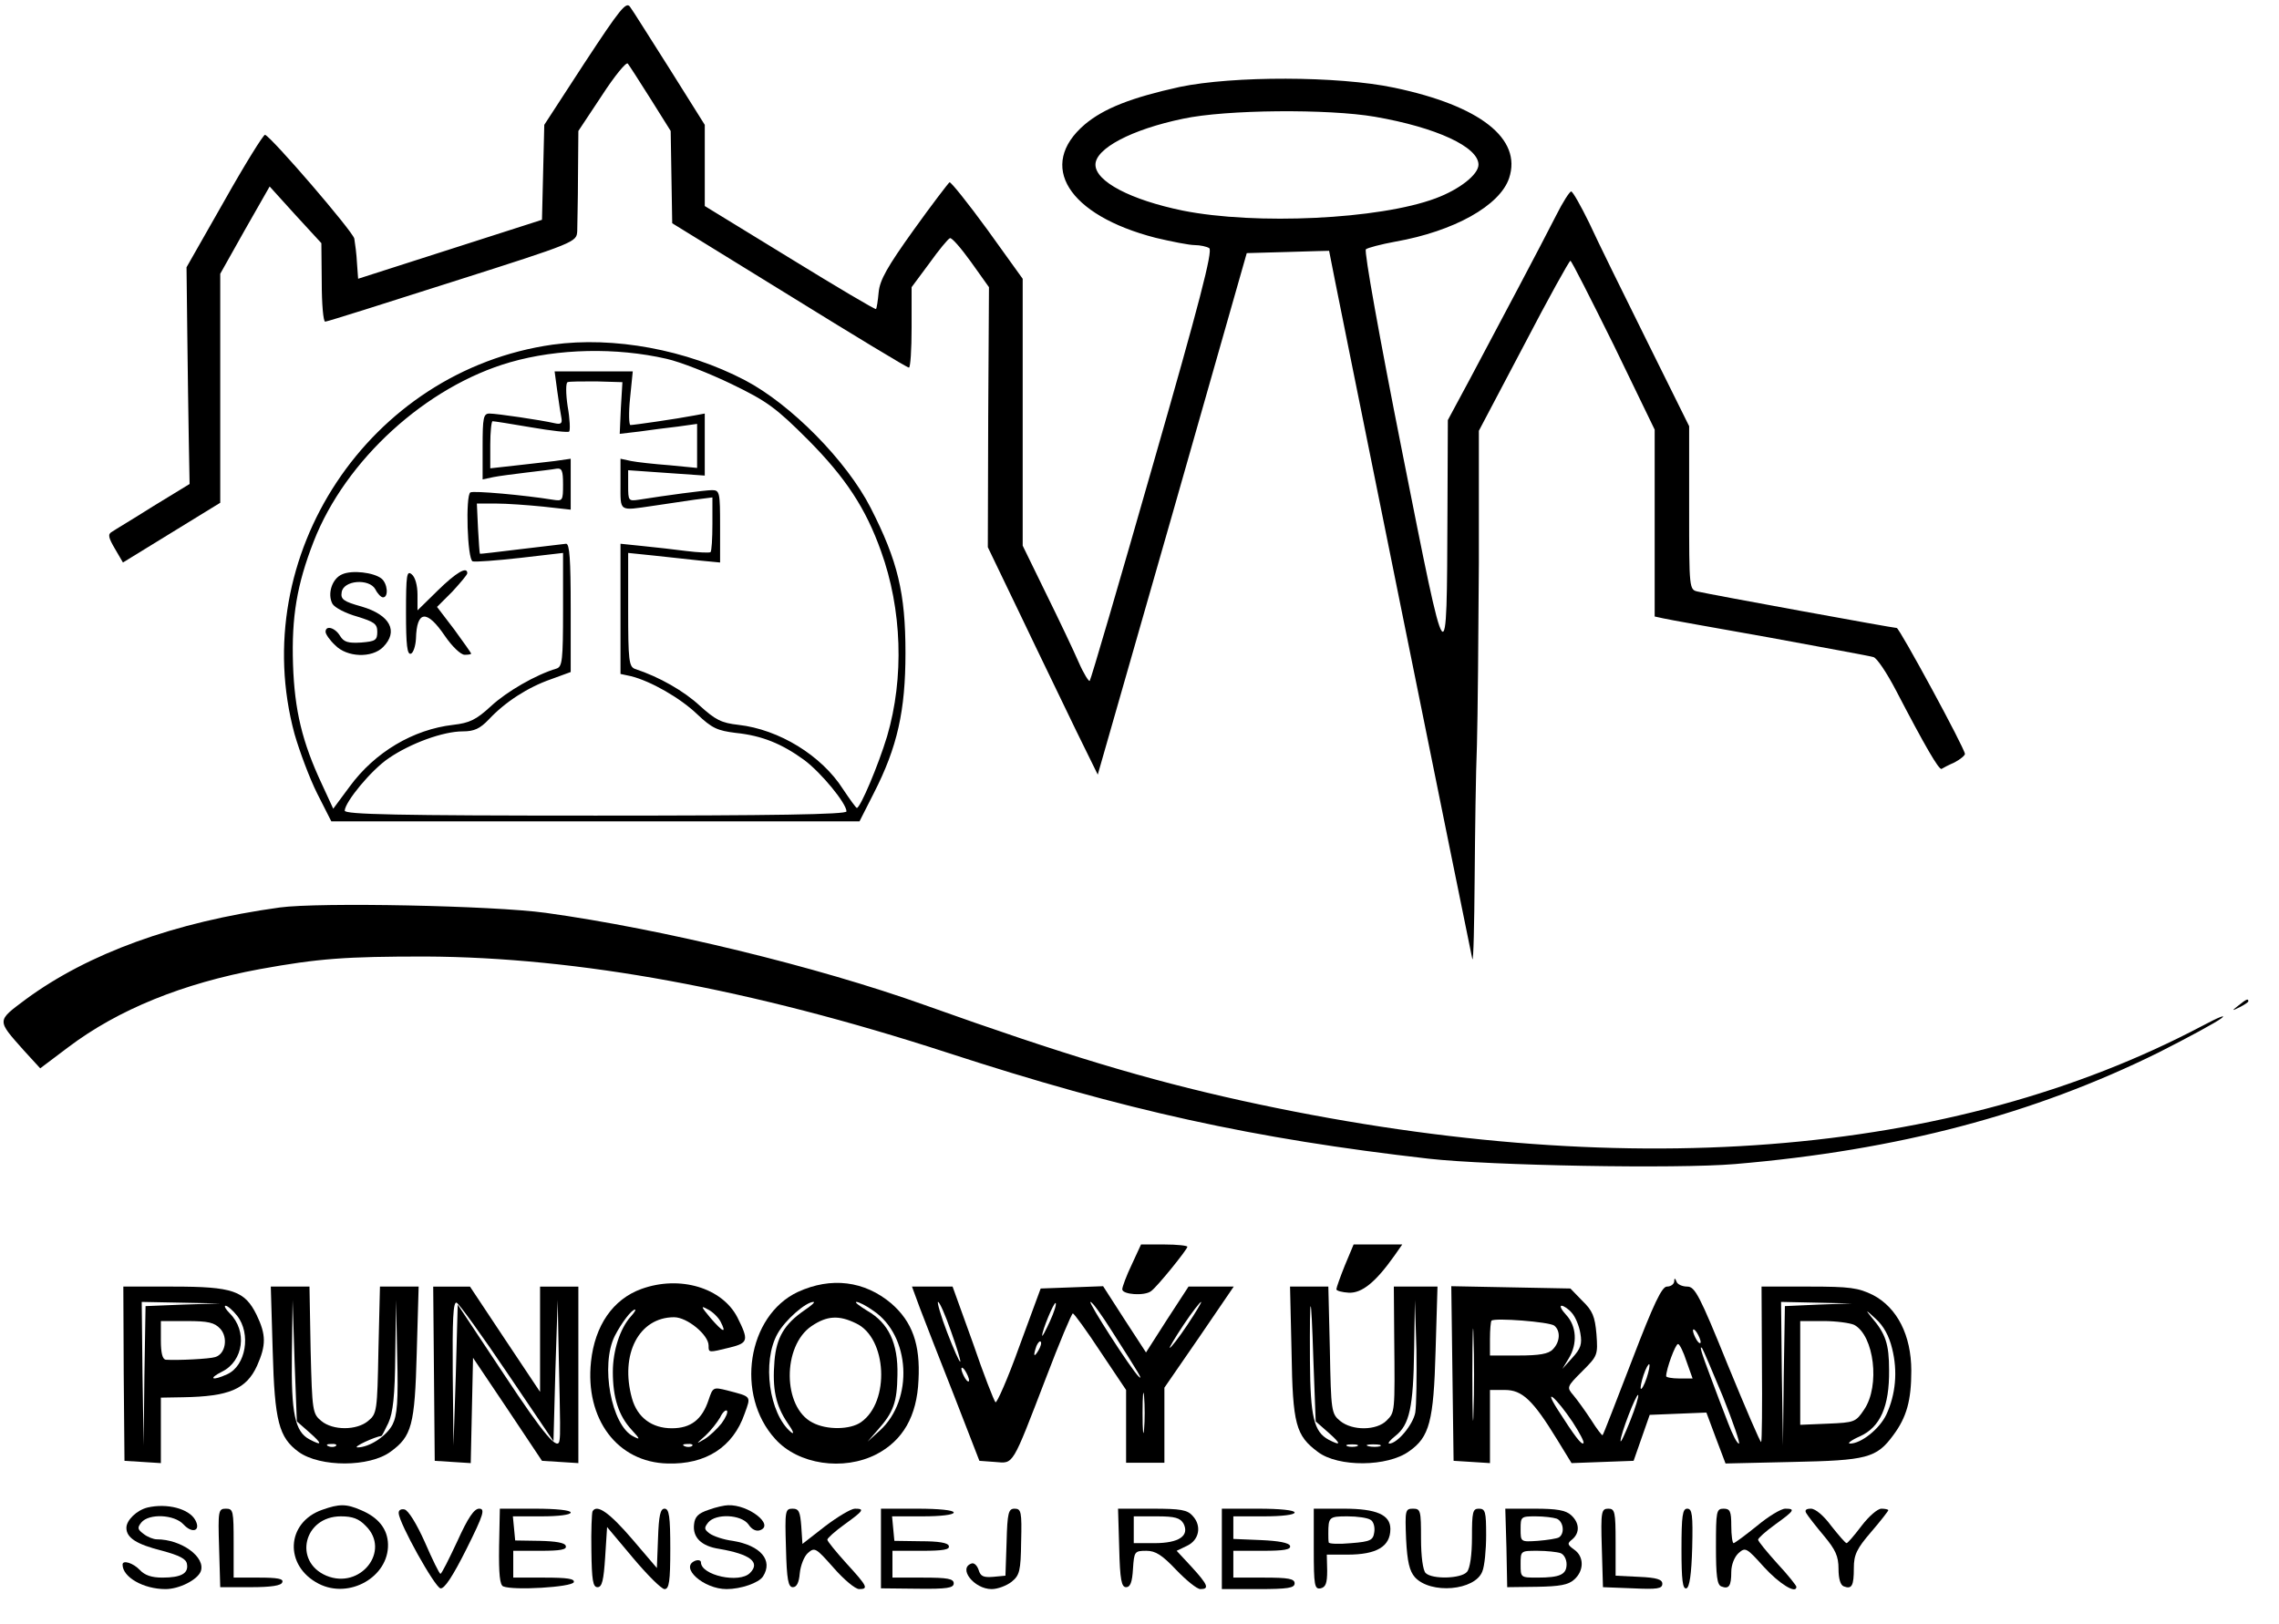 <?xml version="1.0" standalone="no"?>
<!DOCTYPE svg PUBLIC "-//W3C//DTD SVG 20010904//EN"
 "http://www.w3.org/TR/2001/REC-SVG-20010904/DTD/svg10.dtd">
<svg version="1.0" xmlns="http://www.w3.org/2000/svg"
 width="595pt" height="424pt" viewBox="0 0 595 424"
 preserveAspectRatio="xMidYMid meet">

<g transform="translate(0,424) scale(0.1,-0.1)"
fill="#000000" stroke="none">
<path d="M1527 4077 l-106 -163 -3 -124 -3 -124 -240 -77 -240 -77 -3 41 c-1
23 -5 52 -7 64 -5 20 -215 264 -233 271 -4 1 -52 -76 -106 -172 l-99 -174 2
-174 c1 -95 3 -222 4 -283 l2 -109 -95 -58 c-52 -33 -101 -62 -108 -67 -11 -6
-9 -15 8 -44 l21 -36 127 78 127 78 0 299 0 299 64 114 65 114 67 -74 68 -74
1 -102 c0 -57 4 -103 9 -103 5 0 154 47 332 104 324 103 324 104 326 132 0 16
2 81 2 145 l1 117 61 92 c33 51 64 89 68 84 4 -5 31 -47 60 -93 l52 -83 2
-121 2 -120 305 -188 c168 -104 308 -189 313 -189 4 0 7 47 7 105 l0 105 46
62 c25 35 49 64 54 66 5 2 29 -26 55 -62 l47 -66 -2 -340 -1 -339 88 -183 c48
-101 113 -234 143 -297 l56 -114 195 681 194 681 108 3 c59 2 107 3 107 3 0
-6 372 -1843 374 -1850 3 -5 5 89 6 210 1 121 3 279 6 350 2 72 4 285 5 475
l0 345 117 222 c64 123 119 222 122 222 3 0 53 -99 113 -220 l107 -221 0 -244
0 -244 23 -5 c12 -3 137 -25 277 -50 140 -26 262 -48 271 -51 9 -2 35 -41 59
-87 76 -146 112 -208 119 -205 3 2 18 10 34 17 15 8 27 18 27 22 0 14 -171
329 -178 329 -9 0 -490 88 -519 95 -23 5 -23 6 -23 219 l0 213 -111 224 c-61
123 -129 261 -150 307 -22 45 -43 82 -47 82 -4 0 -22 -28 -39 -62 -40 -79
-152 -290 -226 -429 l-57 -106 -1 -239 c-2 -439 1 -444 -118 155 -60 302 -100
525 -95 530 5 4 39 13 77 20 153 27 273 94 297 166 34 103 -76 189 -300 236
-147 31 -421 31 -560 2 -127 -28 -198 -56 -248 -98 -125 -107 -44 -237 185
-296 42 -10 88 -19 102 -19 14 0 32 -4 38 -8 10 -6 -26 -145 -147 -566 -88
-308 -162 -561 -165 -564 -2 -3 -16 19 -29 49 -13 30 -51 110 -85 179 l-61
125 0 348 0 349 -92 128 c-51 70 -96 126 -99 124 -3 -2 -46 -58 -94 -125 -68
-95 -88 -130 -91 -162 -2 -22 -5 -42 -7 -44 -2 -2 -103 58 -225 133 l-222 136
0 106 0 106 -91 145 c-51 80 -97 154 -104 163 -10 15 -26 -5 -118 -145z m2063
-142 c161 -28 270 -79 270 -125 0 -26 -50 -65 -112 -88 -147 -55 -470 -70
-660 -32 -136 28 -228 76 -228 120 0 42 94 92 229 120 112 24 379 26 501 5z"/>
<path d="M1443 3340 c-480 -68 -800 -552 -674 -1017 13 -45 39 -115 59 -155
l37 -73 689 0 690 0 37 73 c62 121 83 216 83 367 0 156 -20 240 -91 379 -63
123 -208 270 -328 333 -153 80 -343 115 -502 93z m297 -37 c36 -8 112 -38 170
-66 93 -45 116 -62 200 -146 98 -99 150 -178 190 -290 55 -152 61 -331 16
-484 -23 -76 -70 -187 -79 -187 -2 0 -18 22 -36 49 -56 88 -167 156 -273 168
-45 5 -60 13 -101 50 -41 38 -105 75 -169 96 -16 6 -18 22 -18 155 l0 148 68
-7 c37 -4 91 -10 120 -13 l52 -5 0 94 c0 89 -1 95 -21 95 -18 0 -122 -14 -191
-25 -27 -4 -28 -3 -28 36 l0 41 100 -7 100 -7 0 81 0 81 -27 -5 c-47 -9 -158
-25 -167 -25 -4 0 -5 32 -1 70 l7 70 -102 0 -102 0 7 -52 c4 -29 9 -61 11 -71
2 -13 -2 -16 -19 -12 -35 8 -150 25 -169 25 -16 0 -18 -11 -18 -86 l0 -86 28
6 c15 3 54 8 87 12 33 4 68 8 78 10 14 2 17 -5 17 -41 0 -43 -1 -44 -27 -40
-74 12 -207 24 -215 19 -13 -8 -8 -175 6 -180 6 -2 62 2 124 9 l112 13 0 -148
c0 -133 -2 -149 -17 -154 -54 -16 -130 -60 -171 -98 -39 -36 -56 -44 -99 -49
-104 -12 -204 -71 -270 -161 l-43 -58 -30 65 c-51 109 -71 192 -75 312 -4 124
10 208 54 321 83 213 294 405 513 468 125 36 277 39 408 9z m-119 -128 l-3
-68 51 6 c28 4 74 10 101 13 l50 7 0 -57 0 -58 -72 7 c-40 3 -85 8 -100 11
l-28 6 0 -66 c0 -74 -5 -70 85 -57 33 5 81 12 108 16 l47 6 0 -69 c0 -38 -2
-71 -5 -74 -3 -2 -31 -1 -63 3 -31 4 -83 10 -114 13 l-58 6 0 -170 0 -170 28
-6 c51 -13 127 -56 172 -99 39 -37 53 -43 101 -49 68 -7 120 -28 179 -71 44
-33 110 -113 110 -134 0 -8 -190 -11 -655 -11 -517 0 -655 3 -655 13 1 23 69
106 115 137 57 39 142 70 193 70 30 0 45 7 68 31 43 46 102 84 162 105 l52 19
0 167 c0 128 -3 168 -12 168 -7 -1 -60 -7 -118 -14 -58 -7 -106 -13 -107 -12
-1 1 -3 30 -5 66 l-3 65 50 0 c28 0 83 -4 123 -8 l72 -8 0 67 0 66 -42 -6
c-24 -3 -71 -8 -105 -12 l-63 -7 0 62 c0 33 3 61 6 61 4 0 49 -7 101 -16 52
-9 97 -14 99 -11 3 3 2 33 -4 66 -5 33 -5 62 0 63 4 2 38 2 75 2 l68 -2 -4
-67z"/>
<path d="M893 2740 c-26 -11 -39 -51 -25 -77 6 -10 35 -25 64 -33 45 -14 53
-19 53 -40 0 -22 -5 -25 -42 -28 -34 -2 -45 1 -55 17 -13 22 -38 29 -38 11 0
-6 11 -22 25 -35 31 -32 96 -34 125 -5 41 41 19 84 -56 106 -47 13 -55 19 -52
37 4 32 72 37 88 8 6 -12 15 -21 20 -21 15 0 12 36 -4 49 -20 16 -77 23 -103
11z"/>
<path d="M1060 2640 c0 -85 3 -111 13 -107 6 2 12 20 13 39 2 74 28 77 75 8
19 -28 42 -50 52 -50 9 0 17 1 17 3 0 2 -20 30 -44 63 l-45 59 40 40 c21 23
39 44 39 48 0 19 -29 2 -77 -45 l-53 -52 0 41 c0 24 -6 46 -15 53 -13 11 -15
-1 -15 -100z"/>
<path d="M730 1870 c-275 -38 -500 -120 -663 -240 -76 -57 -76 -53 -5 -133
l43 -47 73 55 c131 99 300 167 500 204 154 28 224 33 433 33 398 -2 848 -84
1362 -251 463 -151 801 -225 1257 -277 160 -18 648 -27 800 -14 425 36 779
130 1105 291 77 39 151 79 165 90 14 11 -9 2 -50 -20 -655 -346 -1519 -413
-2510 -195 -248 55 -458 118 -825 249 -282 101 -687 199 -990 241 -138 19
-592 28 -695 14z"/>
<path d="M5844 1614 c-18 -14 -18 -15 4 -4 12 6 22 13 22 15 0 8 -5 6 -26 -11z"/>
<path d="M2955 938 c-14 -29 -25 -59 -25 -65 0 -14 58 -18 75 -5 15 10 95 109
95 116 0 3 -27 6 -60 6 l-61 0 -24 -52z"/>
<path d="M3511 935 c-12 -30 -22 -58 -22 -62 0 -4 15 -8 33 -9 34 -1 69 27
118 96 l21 30 -63 0 -64 0 -23 -55z"/>
<path d="M4371 893 c-1 -7 -9 -13 -19 -13 -13 0 -34 -43 -91 -192 -41 -106
-75 -195 -77 -196 -1 -2 -15 16 -30 40 -15 23 -36 52 -46 64 -18 21 -18 22 23
63 40 40 41 42 37 97 -4 46 -10 61 -37 87 l-31 32 -156 3 -155 3 3 -228 3
-228 48 -3 47 -3 0 95 0 96 39 0 c45 0 73 -26 136 -129 l38 -62 81 3 81 3 21
60 21 60 74 3 74 3 25 -67 25 -66 175 4 c194 4 219 10 263 70 35 47 47 91 47
168 0 93 -37 165 -100 198 -39 19 -60 22 -167 22 l-124 0 1 -201 c1 -111 0
-203 -2 -205 -2 -2 -41 89 -87 201 -74 183 -86 205 -106 205 -13 0 -26 6 -28
13 -4 10 -6 10 -6 0z m-524 -340 c-1 -54 -3 -10 -3 97 0 107 2 151 3 98 2 -54
2 -142 0 -195z m901 280 l-88 -4 -3 -182 -2 -182 -3 188 -2 187 93 -2 92 -2
-87 -3z m-644 -22 c9 -10 19 -34 22 -53 5 -28 1 -40 -21 -64 l-26 -29 17 28
c23 38 20 84 -7 113 -12 13 -18 24 -12 24 5 0 18 -8 27 -19z m836 -93 c15 -60
9 -120 -15 -172 -18 -38 -66 -76 -95 -76 -8 0 3 9 26 19 53 24 77 78 76 173 0
68 -9 95 -46 138 -17 21 -15 20 11 -4 21 -19 35 -45 43 -78z m-882 60 c17 -14
15 -43 -4 -62 -11 -12 -36 -16 -90 -16 l-74 0 0 43 c0 24 2 46 4 48 8 8 151
-3 164 -13z m783 2 c52 -28 68 -159 26 -221 -22 -33 -25 -34 -95 -37 l-72 -3
0 136 0 135 61 0 c33 0 69 -5 80 -10z m-401 -45 c0 -5 -5 -3 -10 5 -5 8 -10
20 -10 25 0 6 5 3 10 -5 5 -8 10 -19 10 -25z m-37 -50 l16 -45 -35 0 c-19 0
-34 3 -34 6 0 18 24 84 31 84 4 0 14 -20 22 -45z m95 -92 c27 -68 46 -123 42
-123 -5 0 -17 24 -28 53 -11 28 -32 83 -46 121 -25 66 -30 84 -22 75 2 -2 26
-59 54 -126z m-199 48 c-6 -18 -13 -30 -15 -28 -2 2 1 18 7 36 6 18 13 30 15
28 2 -2 -1 -18 -7 -36z m-193 -115 c18 -28 31 -52 28 -55 -5 -5 -22 17 -68 89
-38 60 -3 30 40 -34z m150 3 c-14 -35 -25 -59 -25 -52 -1 15 41 124 46 120 2
-3 -7 -33 -21 -68z"/>
<path d="M1675 874 c-75 -27 -122 -96 -132 -190 -16 -150 69 -263 200 -266
100 -3 171 43 201 130 17 47 19 44 -46 61 -36 9 -37 8 -48 -25 -17 -51 -46
-74 -96 -74 -52 0 -90 28 -104 78 -32 115 18 212 110 212 34 0 90 -46 90 -74
0 -19 -1 -19 56 -5 48 12 49 19 19 79 -40 77 -150 110 -250 74z m206 -85 c17
-33 7 -29 -26 9 -25 30 -26 33 -8 23 13 -6 28 -21 34 -32z m-234 13 c-28 -31
-47 -89 -47 -145 0 -67 15 -114 49 -151 23 -25 23 -27 4 -17 -57 29 -86 186
-48 262 18 35 44 69 53 69 3 0 -2 -8 -11 -18z m237 -279 c-11 -14 -31 -33 -44
-41 -24 -14 -24 -14 2 9 14 13 31 35 38 47 6 13 14 21 18 18 3 -4 -3 -18 -14
-33z m-77 -59 c-3 -3 -12 -4 -19 -1 -8 3 -5 6 6 6 11 1 17 -2 13 -5z"/>
<path d="M2083 866 c-132 -62 -164 -269 -59 -384 60 -67 178 -84 264 -40 69
36 106 99 110 194 5 93 -16 152 -71 200 -70 59 -157 70 -244 30z m17 -48 c-52
-36 -73 -71 -78 -132 -6 -73 3 -116 34 -162 15 -21 19 -32 9 -24 -57 48 -76
184 -35 257 20 36 74 83 94 83 5 0 -6 -10 -24 -22z m180 -1 c97 -65 106 -232
17 -313 l-32 -29 26 30 c42 47 51 73 52 144 2 83 -23 136 -79 168 -21 13 -34
23 -28 23 6 0 26 -10 44 -23z m-45 -33 c81 -38 89 -205 13 -258 -28 -20 -90
-21 -127 -1 -78 40 -79 200 -2 252 40 27 71 29 116 7z"/>
<path d="M323 653 l2 -228 48 -3 47 -3 0 85 0 86 58 1 c120 2 165 21 193 82
24 54 24 81 -1 133 -31 63 -62 74 -218 74 l-130 0 1 -227z m155 180 l-98 -4
-3 -182 -2 -182 -3 188 -2 187 103 -2 102 -2 -97 -3z m141 -29 c37 -47 23
-131 -26 -153 -39 -18 -51 -12 -13 7 56 28 66 106 20 152 -11 11 -16 20 -11
20 5 0 19 -12 30 -26z m-44 -34 c21 -23 14 -66 -13 -74 -15 -5 -99 -9 -129 -7
-9 1 -13 18 -13 51 l0 50 68 0 c56 0 72 -4 87 -20z"/>
<path d="M712 711 c5 -183 16 -225 68 -263 56 -40 185 -40 240 1 55 40 63 69
68 257 l5 174 -51 0 -50 0 -4 -166 c-3 -160 -4 -166 -27 -185 -30 -25 -92 -25
-122 0 -23 19 -24 25 -28 185 l-3 166 -50 0 -51 0 5 -169z m96 -212 c34 -30
34 -36 0 -18 -38 20 -48 68 -46 221 l2 143 5 -158 6 -159 33 -29z m217 21
c-16 -31 -61 -60 -92 -60 -13 1 46 28 63 30 1 0 9 15 18 34 12 26 17 70 18
178 l2 143 3 -147 c3 -118 0 -154 -12 -178z m-148 -56 c-3 -3 -12 -4 -19 -1
-8 3 -5 6 6 6 11 1 17 -2 13 -5z"/>
<path d="M1133 653 l2 -228 47 -3 47 -3 3 138 3 137 90 -134 90 -135 48 -3 47
-3 0 230 0 231 -50 0 -50 0 0 -137 0 -138 -92 138 -91 137 -48 0 -48 0 2 -227z
m191 2 l121 -179 5 185 6 184 3 -157 c4 -173 4 -193 2 -208 -3 -32 -39 10
-146 172 l-120 181 -5 -184 -6 -184 -2 188 c-1 140 1 188 10 185 6 -2 66 -85
132 -183z"/>
<path d="M2402 823 c12 -32 52 -134 89 -228 l66 -170 41 -3 c49 -4 43 -14 133
220 35 92 67 168 70 168 3 0 36 -45 72 -100 l67 -100 0 -95 0 -95 50 0 50 0 0
98 0 98 91 132 90 132 -59 0 -59 0 -56 -86 -55 -86 -56 86 -56 87 -81 -3 -82
-3 -56 -152 c-30 -84 -59 -149 -62 -145 -4 4 -31 73 -59 155 l-53 147 -53 0
-53 0 21 -57z m81 -60 c15 -42 26 -78 24 -79 -2 -2 -17 32 -34 76 -17 44 -27
80 -24 80 4 0 19 -34 34 -77z m258 26 c-11 -24 -20 -41 -20 -37 -1 12 31 89
35 85 3 -2 -4 -24 -15 -48z m163 -27 c71 -111 81 -128 69 -117 -20 19 -133
195 -126 195 5 0 30 -35 57 -78z m196 18 c-22 -33 -43 -60 -46 -60 -2 0 14 27
36 60 22 33 43 60 46 60 2 0 -14 -27 -36 -60z m-389 -67 c-12 -20 -14 -14 -5
12 4 9 9 14 11 11 3 -2 0 -13 -6 -23z m-181 -78 c0 -5 -5 -3 -10 5 -5 8 -10
20 -10 25 0 6 5 3 10 -5 5 -8 10 -19 10 -25z m457 -127 c-2 -24 -4 -5 -4 42 0
47 2 66 4 43 2 -24 2 -62 0 -85z"/>
<path d="M3372 708 c3 -188 11 -217 69 -260 53 -40 182 -39 238 2 53 37 64 78
69 262 l5 168 -57 0 -57 0 1 -132 c2 -198 2 -196 -20 -218 -26 -26 -89 -27
-121 -1 -23 19 -24 25 -27 185 l-4 166 -50 0 -50 0 4 -172z m96 -209 c34 -30
34 -36 1 -19 -39 21 -48 60 -49 206 -1 190 3 191 9 1 l6 -159 33 -29z m227 52
c-6 -32 -47 -81 -68 -81 -5 0 2 9 16 20 37 29 47 75 49 225 l2 130 4 -130 c1
-71 0 -145 -3 -164z m-152 -88 c-7 -2 -19 -2 -25 0 -7 3 -2 5 12 5 14 0 19 -2
13 -5z m60 0 c-7 -2 -21 -2 -30 0 -10 3 -4 5 12 5 17 0 24 -2 18 -5z"/>
<path d="M385 303 c-28 -7 -55 -33 -55 -53 0 -26 26 -43 94 -60 44 -12 62 -21
64 -34 5 -25 -15 -36 -64 -36 -28 0 -46 6 -59 20 -17 18 -45 27 -45 14 0 -33
55 -64 112 -64 36 0 83 24 92 46 14 37 -50 84 -115 84 -8 0 -24 6 -34 14 -16
12 -17 16 -6 30 20 24 86 21 110 -5 23 -25 46 -17 31 11 -16 30 -74 45 -125
33z"/>
<path d="M841 297 c-94 -33 -100 -146 -9 -193 80 -41 183 18 181 103 -1 40
-25 70 -70 89 -39 17 -57 17 -102 1z m114 -42 c66 -65 -14 -167 -103 -130 -87
37 -59 155 38 155 30 0 47 -6 65 -25z"/>
<path d="M1850 297 c-27 -9 -36 -18 -38 -38 -4 -34 19 -57 66 -64 81 -14 108
-35 80 -63 -28 -28 -128 -6 -128 28 0 5 -7 7 -15 4 -42 -17 22 -74 82 -74 37
0 84 16 95 33 27 42 -6 81 -79 93 -24 3 -50 12 -60 19 -15 11 -15 15 -4 29 20
24 86 21 105 -5 9 -14 21 -19 31 -15 37 14 -31 67 -84 65 -9 0 -32 -5 -51 -12z"/>
<path d="M572 198 l3 -103 79 0 c54 0 81 4 83 13 4 9 -13 12 -61 12 l-66 0 0
90 c0 84 -1 90 -20 90 -20 0 -21 -5 -18 -102z"/>
<path d="M1041 288 c1 -26 94 -193 109 -196 10 -2 32 31 68 103 45 90 49 105
33 105 -13 0 -29 -23 -57 -85 -22 -47 -41 -85 -44 -85 -3 0 -21 37 -41 83 -21
47 -43 83 -53 85 -9 2 -16 -2 -15 -10z"/>
<path d="M1303 201 c-1 -72 2 -101 11 -104 27 -11 179 -2 184 11 3 9 -17 12
-77 12 l-81 0 0 35 0 35 71 0 c52 0 70 3 66 13 -2 8 -26 12 -68 13 l-64 1 -3
32 -3 31 75 0 c44 0 76 4 76 10 0 6 -38 10 -93 10 l-92 0 -2 -99z"/>
<path d="M1547 293 c-2 -4 -4 -51 -3 -103 1 -77 4 -95 16 -95 12 0 16 18 20
79 l5 78 68 -81 c37 -44 74 -81 82 -81 12 0 15 20 15 105 0 85 -3 105 -15 105
-11 0 -15 -18 -17 -77 l-3 -78 -64 75 c-60 70 -93 93 -104 73z"/>
<path d="M2052 198 c2 -84 6 -103 18 -103 10 0 16 12 18 36 2 20 11 44 21 53
18 16 21 14 67 -38 27 -31 57 -56 67 -56 25 0 22 7 -33 67 -27 30 -50 58 -50
62 0 4 20 22 45 40 50 36 53 41 27 41 -10 0 -45 -21 -78 -46 l-59 -46 -3 46
c-3 38 -6 46 -23 46 -19 0 -20 -6 -17 -102z"/>
<path d="M2300 196 l0 -104 95 -1 c78 -1 95 2 95 14 0 12 -16 15 -80 15 l-80
0 0 35 0 35 76 0 c56 0 75 3 71 13 -2 8 -27 12 -73 12 l-69 1 -3 32 -3 32 80
0 c47 0 81 4 81 10 0 6 -38 10 -95 10 l-95 0 0 -104z"/>
<path d="M2628 213 l-3 -88 -32 -3 c-25 -2 -33 1 -38 18 -4 12 -12 19 -18 17
-37 -12 6 -67 52 -67 16 0 39 9 52 19 21 17 24 28 25 105 2 78 0 86 -17 86
-16 0 -19 -10 -21 -87z"/>
<path d="M2922 198 c2 -84 6 -103 18 -103 11 0 16 13 18 48 3 45 4 47 35 47
24 0 41 -11 78 -50 26 -27 54 -50 63 -50 24 0 20 11 -23 58 l-39 42 27 13 c32
15 39 52 15 78 -14 16 -31 19 -106 19 l-89 0 3 -102z m168 63 c16 -32 -12 -51
-76 -51 l-54 0 0 35 0 35 60 0 c48 0 61 -4 70 -19z"/>
<path d="M3190 195 l0 -105 95 0 c78 0 95 3 95 15 0 12 -16 15 -80 15 l-80 0
0 35 0 35 76 0 c56 0 75 3 72 13 -3 8 -30 13 -76 15 l-72 3 0 29 0 30 80 0
c47 0 80 4 80 10 0 6 -38 10 -95 10 l-95 0 0 -105z"/>
<path d="M3430 194 c0 -95 2 -105 18 -102 13 3 17 13 17 46 l-1 42 54 0 c76 0
112 21 112 67 0 37 -36 53 -122 53 l-78 0 0 -106z m148 77 c8 -4 12 -19 10
-32 -3 -21 -9 -25 -60 -29 -32 -3 -59 -2 -59 2 -1 5 -1 15 -1 23 0 43 2 45 50
45 26 0 53 -4 60 -9z"/>
<path d="M3671 221 c3 -60 9 -84 23 -100 41 -45 157 -35 176 15 6 14 10 57 10
95 0 61 -2 69 -19 69 -16 0 -18 -8 -18 -75 0 -45 -5 -81 -13 -90 -15 -18 -91
-20 -108 -3 -7 7 -12 43 -12 90 0 73 -1 78 -21 78 -20 0 -21 -4 -18 -79z"/>
<path d="M3933 198 l2 -103 78 1 c59 1 82 5 97 19 26 23 26 60 0 78 -18 13
-19 16 -5 27 20 17 19 43 -3 63 -14 13 -38 17 -95 17 l-77 0 3 -102z m131 76
c18 -7 22 -39 6 -49 -5 -3 -30 -7 -55 -9 -45 -3 -45 -3 -45 31 0 32 1 33 39
33 22 0 46 -3 55 -6z m10 -90 c9 -3 16 -16 16 -29 0 -27 -17 -35 -76 -35 -44
0 -44 0 -44 35 0 35 0 35 44 35 24 0 51 -3 60 -6z"/>
<path d="M4182 198 l3 -103 78 -3 c64 -3 77 -1 77 12 0 11 -14 16 -61 18 l-61
3 0 88 c0 79 -2 87 -19 87 -18 0 -20 -7 -17 -102z"/>
<path d="M4390 194 c0 -80 3 -105 13 -102 8 3 13 36 15 106 2 86 0 102 -13
102 -12 0 -15 -17 -15 -106z"/>
<path d="M4480 201 c0 -76 3 -100 14 -104 20 -8 26 1 26 38 0 18 8 39 19 49
18 16 21 14 66 -36 40 -44 85 -72 85 -52 0 3 -22 31 -50 61 -27 30 -50 58 -50
62 0 4 20 22 45 40 50 36 53 41 26 41 -11 0 -44 -20 -74 -45 -31 -25 -58 -45
-61 -45 -3 0 -6 20 -6 45 0 38 -3 45 -20 45 -19 0 -20 -7 -20 -99z"/>
<path d="M4716 288 c4 -7 25 -34 46 -59 30 -36 38 -53 38 -86 0 -26 5 -43 14
-46 21 -8 26 2 26 48 0 34 7 50 45 94 25 29 45 55 45 57 0 2 -8 4 -18 4 -10 0
-33 -20 -52 -45 -19 -25 -36 -45 -39 -45 -3 0 -21 21 -40 45 -19 26 -41 45
-53 45 -13 0 -17 -4 -12 -12z"/>
</g>
</svg>
